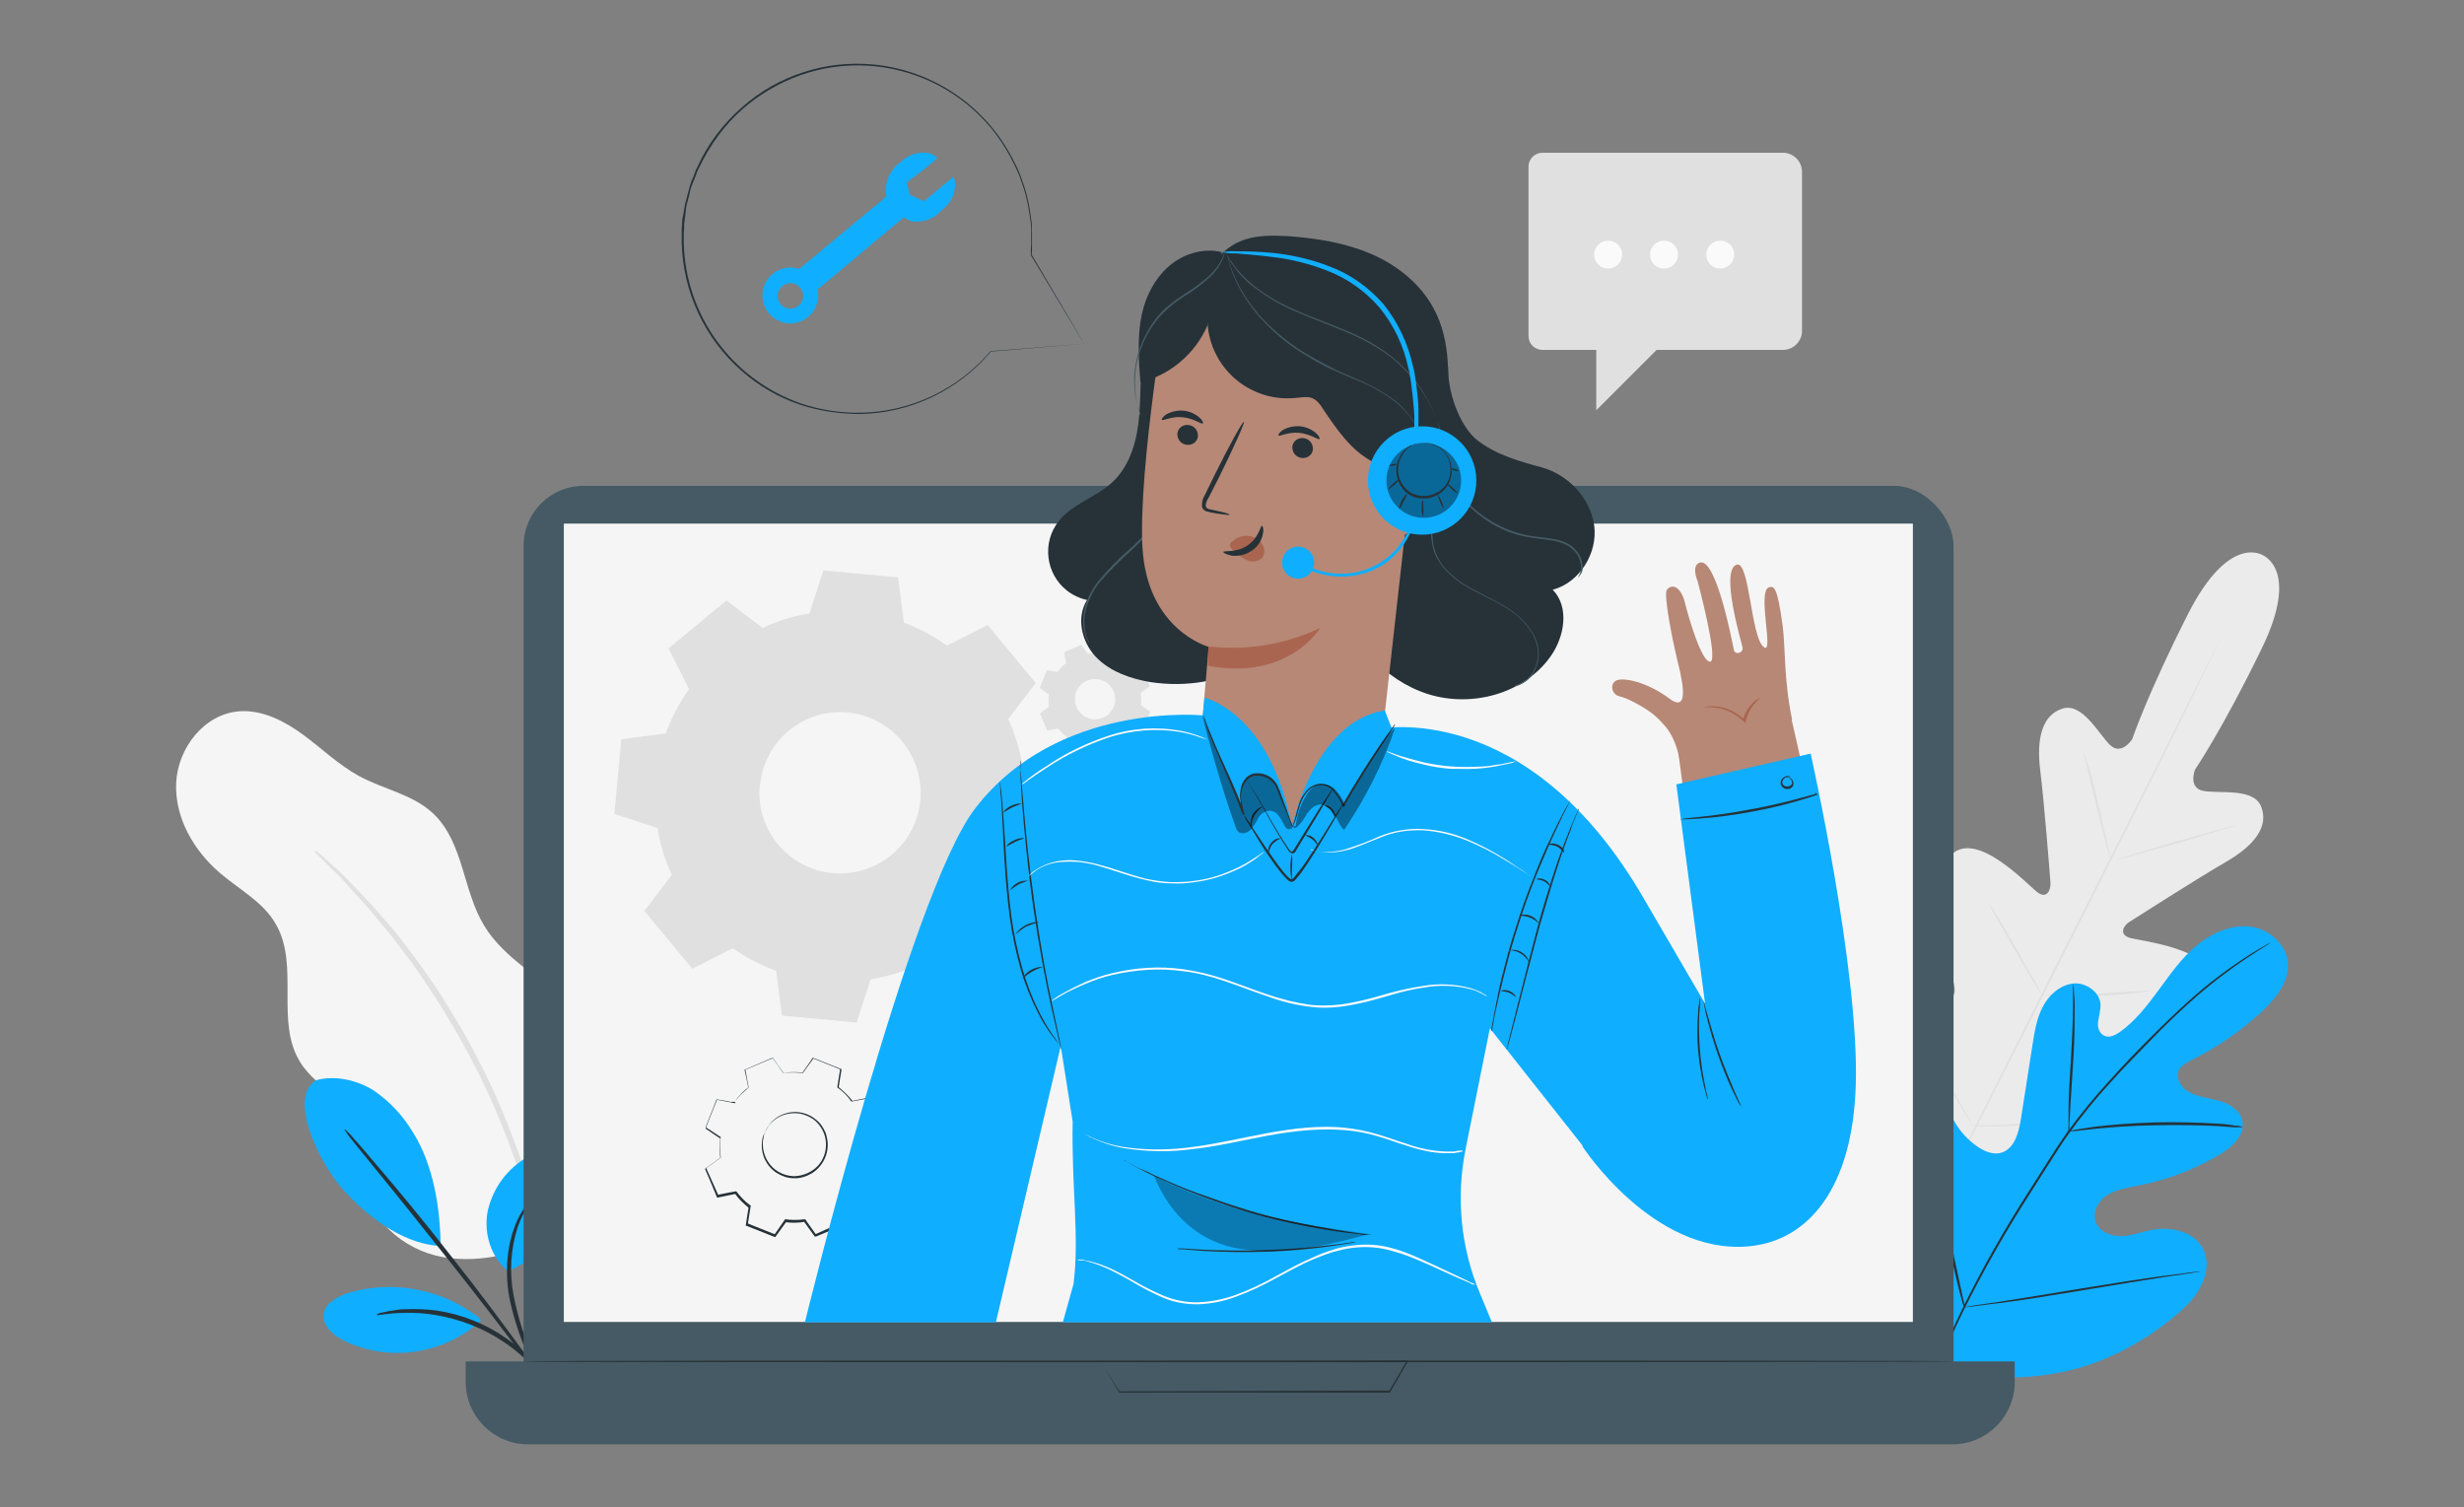 <svg xmlns="http://www.w3.org/2000/svg" id="Layer_1" viewBox="0 0 600 367"><rect x="0" y="0" width="600" height="367" fill="#808080" stroke="none"/><defs><style>      .st0 {        fill: none;      }      .st1, .st2 {        fill: #e0e0e0;      }      .st2, .st3 {        fill-rule: evenodd;      }      .st4 {        fill: #aa6550;      }      .st5 {        fill: #b78876;      }      .st6 {        fill: #ebebeb;      }      .st7 {        fill: #263238;      }      .st3, .st8 {        fill: #f5f5f5;      }      .st9 {        fill: #fafafa;      }      .st10 {        opacity: .4;      }      .st11 {        opacity: .3;      }      .st12 {        fill: #10aeff;      }      .st13 {        fill: #455a64;      }    </style></defs><g id="freepik--background-complete--inject-123"><path class="st8" d="M136,301.2c9.3-6.5,12.4-14.4,13.4-25.7,1-11.4-3-22.7-11-30.9-6.6-6.7-15.6-11.1-20.5-19.2-5.2-8.5-5-20.2-12.3-27.2-5-4.8-12.3-6-18.3-9.3-4.9-2.7-9-6.7-13.5-10-4.5-3.3-9.9-6.1-15.5-5.7-8.5.6-15,8.9-15.4,17.4s4.3,16.6,10.8,22.1c4.7,4,10.5,7,13.5,12.4,5.8,10-.3,23.9,6,33.7,4.5,7.1,14.8,10.5,16.2,18.8.5,3.1-.3,6.2-.3,9.3,0,9.7,9.1,17.5,18.7,19.2s19.3-1.3,28.3-4.9"></path><path class="st1" d="M76.6,207.3c.3.4.6.8,1,1.1l3.1,3.1c1.4,1.3,3,2.9,4.8,5s4,4.2,6,6.8c1.1,1.3,2.2,2.7,3.4,4.1s2.3,3,3.5,4.6c2.5,3.1,4.8,6.7,7.3,10.4,5.2,8.1,9.9,16.6,13.9,25.4,3.9,8.9,7.2,18,9.8,27.3,1.1,4.3,2.2,8.4,2.9,12.3.4,1.9.9,3.8,1.1,5.6s.5,3.6.8,5.2c.6,3.3.8,6.4,1.1,9s.5,5,.5,6.8.2,3.2.3,4.3c0,.5,0,1,.2,1.5,0-.5,0-1,0-1.5,0-1.1,0-2.6,0-4.4s0-4.2-.3-6.9-.4-5.7-.9-9.1c-.2-1.7-.5-3.5-.7-5.3-.3-1.8-.7-3.7-1-5.7-.7-3.9-1.7-8.1-2.8-12.4-2.6-9.4-5.9-18.6-9.8-27.5-4-8.9-8.7-17.4-14-25.6-2.6-3.7-4.9-7.2-7.4-10.4-1.2-1.6-2.4-3.1-3.5-4.5l-3.5-4c-2.2-2.6-4.4-4.8-6.2-6.7s-3.5-3.6-4.9-4.8l-3.2-2.9c-.4-.3-.8-.7-1.2-.9Z"></path><path class="st6" d="M551,135.2s-8.1-5.4-18.1,14.1c-9.9,19.5-13.7,30.7-13.7,30.7,0,0-2.6,4.1-5.4,1.4s-6.6-10.2-11.4-8.9c-4.9,1.4-6.6,6.9-5.6,15s2.4,25.9,2.5,27.5-.8,3.9-3,2.4-14.9-15.6-21.2-9.2,0,28.5.6,31,.2,3.5-1,4.1-5-4.5-8.7-8.4-8.8-7.7-12.2-3.7-4.4,20.6,11.4,47.6l8.1,12,14.6-.8c31.1-3.6,43.7-14.5,44.9-19.6s-4.9-6.8-10.2-7.5-11.7-.6-11.9-1.9.3-2.3,2.7-3.2,23.8-9.2,25.1-18.1c1.3-8.9-17.6-10.5-20.1-11.4s-1.2-3,.1-3.8,16.4-10.5,23.5-14.6,10.5-8.7,8.6-13.5c-1.8-4.6-10.1-3.1-14-3.8s-2.1-5.2-2.1-5.2c0,0,6.7-9.8,16.2-29.4,9.6-19.6.1-22.9.1-22.9"></path><path class="st1" d="M542.1,152.6s0,.1-.2.4-.3.7-.6,1.2c-.5,1.1-1.3,2.6-2.2,4.7-1.9,4.1-4.8,9.9-8.3,17.1-7.1,14.4-17.1,34.2-28.1,56.1-11,21.8-21.1,41.6-28.2,56l-8.5,17c-1,2-1.8,3.6-2.3,4.6-.3.5-.5.9-.6,1.2l-.2.4s0-.1.2-.4l.6-1.2c.5-1.1,1.3-2.7,2.2-4.7,1.9-4,4.8-9.9,8.3-17.1,7.1-14.4,17.1-34.2,28.1-56.1,11-21.9,21.1-41.6,28.2-56l8.5-17,2.3-4.6c.3-.5.5-.9.6-1.2s.2-.4.2-.4Z"></path><path class="st1" d="M507.4,183.3c.2.3.3.6.4,1,.2.6.5,1.6.9,2.7.7,2.3,1.5,5.5,2.3,9.1s1.6,6.7,2.1,9.2l.7,2.8c.1.3.2.7.2,1-.2-.3-.3-.6-.4-1-.2-.6-.5-1.6-.8-2.7-.6-2.3-1.4-5.6-2.3-9.1s-1.6-6.7-2.2-9.2c-.3-1.1-.5-2-.7-2.8-.1-.3-.2-.7-.2-1Z"></path><path class="st1" d="M515.2,209.4c0-.1,6.5-2.1,14.7-4.5,8.2-2.3,14.8-4.1,14.8-4s-6.5,2.1-14.7,4.5c-8.2,2.3-14.8,4.1-14.8,4Z"></path><path class="st1" d="M496.7,242.2c.4,0,.7,0,1.1,0h2.9c2.5,0,5.9,0,9.6-.2s7.1-.4,9.6-.6l2.9-.2c.4,0,.7,0,1.1,0-.3.1-.7.2-1,.2-.7.1-1.7.2-2.9.4-2.4.3-5.8.6-9.6.7s-7.2.1-9.6,0c-1.2,0-2.2-.1-2.9-.2-.4,0-.7,0-1.1-.1Z"></path><path class="st1" d="M484.4,220.1c.2.2.4.5.6.8l1.4,2.3c1.2,1.9,2.8,4.7,4.5,7.7s3.3,5.8,4.4,7.7l1.3,2.4c.2.3.3.6.4.9-.2-.2-.4-.5-.6-.8l-1.4-2.3c-1.2-2-2.8-4.7-4.5-7.7s-3.3-5.7-4.4-7.7c-.5-.9-.9-1.7-1.3-2.4-.2-.3-.3-.6-.4-.9Z"></path><path class="st1" d="M464.4,247c.3.3.5.7.7,1l1.8,2.9c1.5,2.5,3.6,6,5.8,9.8s4.3,7.3,5.7,9.8c.7,1.2,1.2,2.2,1.7,3,.2.4.4.7.6,1.1-.3-.3-.5-.7-.7-1l-1.8-2.9c-1.5-2.5-3.6-6-5.8-9.8s-4.3-7.3-5.7-9.9l-1.7-3c-.2-.4-.4-.7-.6-1.1Z"></path><path class="st1" d="M480.5,274c.4,0,.9-.1,1.4,0h3.7c3.1-.2,7.4-.4,12.2-.7s9-.7,12.2-1l3.7-.4c.4,0,.9,0,1.4,0-.4.1-.9.2-1.3.3-.9.1-2.1.3-3.7.5-3.1.4-7.4.9-12.2,1.1s-9.1.4-12.2.5h-3.7c-.5,0-.9,0-1.4-.1Z"></path><path class="st1" d="M375.6,37.2h58.6c2.5,0,4.6,2.1,4.6,4.6v38.8c0,2.5-2.1,4.6-4.6,4.6h-30.8l-14.7,14.7v-14.7h-13.1c-1.9,0-3.4-1.5-3.4-3.4v-41.2c0-1.9,1.5-3.4,3.4-3.4,0,0,0,0,0,0Z"></path><path class="st9" d="M395,62c0,1.9-1.5,3.4-3.4,3.4s-3.4-1.5-3.4-3.4,1.5-3.4,3.4-3.4,3.4,1.5,3.4,3.4Z"></path><path class="st9" d="M408.6,62c0,1.9-1.5,3.4-3.4,3.4s-3.4-1.5-3.4-3.4,1.5-3.4,3.4-3.4,3.4,1.5,3.4,3.4Z"></path><path class="st9" d="M422.3,62c0,1.9-1.5,3.4-3.4,3.4s-3.4-1.5-3.4-3.4,1.5-3.4,3.4-3.4,3.4,1.5,3.4,3.4Z"></path></g><g id="freepik--Plants--inject-123"><path class="st12" d="M470.7,330.3c-14.7-14.3-14.9-36.3-11.1-55.5.6-3.2.9-6.6,2.8-9.2s5.9-3.9,8.5-2.1c2.2,1.5,2.8,4.5,3.8,7,1.3,3.4,3.5,6.3,6.4,8.4,1.9,1.4,4.3,2.5,6.5,1.7,3-1.1,4-4.9,4.5-8.1.9-6,1.9-11.9,2.8-17.9.5-3.2,1-6.5,2.5-9.4s4.2-5.3,7.3-5.7,6.7,2,6.8,5.2c0,1.3-.4,2.7-.6,4s.2,2.9,1.5,3.5,2.6-.1,3.8-.9c3.8-2.7,6.7-6.5,9.5-10.3s5.5-7.7,9.1-10.7,8.2-5.1,12.8-4.7,9.1,4.1,9.5,8.8-3,8.8-6.4,12c-5.1,4.7-10.9,8.7-17.2,11.8-1.1.6-2.3,1.2-2.9,2.3-1,2,.6,4.5,2.6,5.5,2.3,1.2,4.9,1.4,7.3,2.1s5,2.2,5.5,4.8c.8,3.5-2.5,6.5-5.6,8.3-6.1,3.6-12.8,6.2-19.8,7.5-2.5.5-5.1.9-7.3,2.2s-3.8,4-3,6.5,3.6,3.6,6.1,3.6,5-1,7.5-1.5c4.7-.9,10.3.3,12.5,4.5,1.5,2.8,1,6.3-.4,9.1s-3.7,5.1-6.1,7.1c-8.4,7.1-18.5,12.3-29.3,14.2-10.8,1.9-20.4,1.3-29.9-4.1"></path><path class="st7" d="M468.2,344.5c2.4-8.8,5.5-17.3,9.5-25.5,4.9-10,10.4-19.7,16.4-29l4.7-7.4c1.5-2.4,3.1-4.8,4.7-7.1,3.2-4.3,6.6-8.5,10.2-12.4,3.4-3.8,6.8-7.3,10-10.5s6.3-6.2,9.1-8.7c4.5-4.1,9.4-7.8,14.5-11.1,1.8-1.2,3.3-2,4.3-2.6l1.1-.6c.1,0,.3-.1.4-.2-.1,0-.2.2-.4.3l-1.1.7c-1,.6-2.4,1.5-4.2,2.7-5.1,3.4-9.9,7.1-14.4,11.2-2.9,2.6-5.9,5.5-9.1,8.8s-6.6,6.7-10,10.5c-3.6,3.9-7,8.1-10.1,12.4-1.6,2.2-3.1,4.6-4.7,7.1s-3.1,4.9-4.7,7.4c-6,9.3-11.5,19-16.4,28.9-4,8.1-7.2,16.7-9.6,25.4"></path><path class="st7" d="M503.7,275.5c0-.5-.1-.9,0-1.4v-3.9c0-3.3.3-7.8.6-12.7s.5-9.5.5-12.7v-3.9c0-.5,0-.9,0-1.4.1.5.2.9.2,1.4,0,.9.2,2.2.2,3.9,0,3.3,0,7.8-.3,12.7s-.6,9.3-.8,12.7c0,1.5-.2,2.8-.2,3.9,0,.5,0,.9-.1,1.4Z"></path><path class="st7" d="M546.1,274.5c-.6,0-1.1,0-1.7,0-1.1,0-2.6-.2-4.5-.3-3.8-.2-9.1-.3-15-.2-5.9.1-11.2.5-15,.9-1.9.2-3.4.4-4.5.5-.6,0-1.1.1-1.7.1.5-.2,1.1-.3,1.6-.4,1.1-.2,2.6-.4,4.5-.7,3.8-.5,9.1-.9,15-1.1,5-.1,10,0,15,.3,1.9.1,3.5.3,4.5.5.6,0,1.2.1,1.7.3Z"></path><path class="st7" d="M478.3,318.3s0-.2-.2-.5-.3-1-.5-1.6c-.4-1.4-.9-3.4-1.5-6-1.2-5-2.7-12-4.2-19.8-1.5-7.8-2.9-14.8-4-19.8-.5-2.5-1-4.5-1.3-6-.1-.7-.3-1.2-.3-1.6,0-.2,0-.4,0-.6,0,0,0,.2.2.5s.3,1,.5,1.6c.4,1.4.9,3.4,1.5,6,1.2,5,2.7,12,4.2,19.8,1.5,7.8,2.9,14.8,4,19.8l1.3,6c.1.6.3,1.2.4,1.6,0,.2,0,.4,0,.6Z"></path><path class="st7" d="M535.9,309.6c-.2,0-.4.1-.6.1l-1.7.3-6.2.9c-5.2.8-12.4,2-20.3,3.3-7.9,1.3-15.1,2.5-20.3,3.1-2.6.3-4.7.6-6.2.8l-1.7.2c-.2,0-.4,0-.6,0,.2,0,.4-.1.6-.1l1.7-.3,6.2-.9c5.2-.8,12.4-2,20.3-3.3,7.9-1.3,15.1-2.4,20.4-3.1,2.6-.3,4.7-.6,6.2-.8l1.7-.2c.2,0,.4,0,.6,0Z"></path><path class="st12" d="M77.1,263c4.6-1.2,9.7,0,13.7,2.4,4,2.7,7.3,6.2,9.8,10.4,4.9,7.8,6.6,18.3,6.7,27.6-10.2-.5-19-8.6-23.1-13-6.6-6.9-14.3-23.5-7.1-27.4"></path><path class="st12" d="M123.8,309.6c-4.2-3.3-6-9.1-5.1-14.4,1.1-5.3,4.2-9.9,8.8-12.9,2-1.4,4.6-2.5,6.9-1.8,2.2.8,3.8,2.8,4.2,5.1.3,2.3,0,4.7-.9,6.8-2.6,7.5-6.6,14.2-13.9,17.1"></path><path class="st7" d="M133.1,338.8c-.4-.5-.8-1.1-1-1.7-.6-1.1-1.4-2.7-2.4-4.7-2.6-5.2-4.5-10.8-5.7-16.5-1.2-6.8-.3-13.2,1.4-17.4.6-1.7,1.5-3.2,2.5-4.7.3-.6.8-1.1,1.3-1.5.2.1-1.6,2.3-3.1,6.4-1.8,5.5-2.1,11.3-1,16.9,1.1,5.6,2.9,11.1,5.3,16.4,1.8,4.1,2.9,6.6,2.7,6.7Z"></path><path class="st7" d="M84,275c.8.7,1.6,1.5,2.2,2.3,1.4,1.5,3.3,3.8,5.7,6.6,4.8,5.6,11.3,13.4,18.2,22.3,7,8.8,13,17,17.4,23,2.2,3,3.9,5.4,5,7.1.6.8,1.2,1.8,1.7,2.7-.7-.8-1.4-1.6-2-2.5l-5.3-6.9c-4.5-5.9-10.6-13.9-17.6-22.7s-13.3-16.7-18-22.4l-5.5-6.8c-.7-.8-1.3-1.7-1.9-2.6Z"></path><path class="st12" d="M116.8,321c-9-7.1-20.9-9.4-31.9-6.2-2.7.9-5.8,2.5-6.1,5.3s2.4,5.1,5,6.4c11.1,5.3,24.2,3.3,33.3-4.9"></path><path class="st7" d="M91.8,320c.6-.3,1.2-.4,1.8-.5.7-.2,1.4-.3,2.2-.4,1-.2,1.9-.3,2.9-.3,2.5-.1,5,0,7.5.3,6.1.9,12,3.2,17.1,6.8,2.1,1.4,4,3.1,5.7,4.9.7.7,1.3,1.4,1.9,2.2.5.6.9,1.1,1.3,1.8.4.5.7,1,.9,1.6-.2.1-1.6-2.1-4.7-5-1.8-1.7-3.7-3.3-5.7-4.6-2.5-1.7-5.2-3.1-8-4.2-2.8-1.1-5.7-1.9-8.7-2.4-2.4-.4-4.9-.6-7.4-.5-4.2,0-6.8.7-6.8.5Z"></path></g><g id="freepik--speech-bubble--inject-123"><path class="st12" d="M232.2,43l-7.2,6-3.5-1.6-.7-3s7.7-5.7,7.4-6c-.7-.7-1.6-1.1-2.6-1.2-1.8-.2-3.7.3-5.2,1.4l-1.3,1c-2.5,1.9-3.8,5-3.3,8,0,0,0,.2,0,.3l-21.2,17.6c-3.6-1.2-7.4.8-8.6,4.3-1.2,3.6.8,7.4,4.3,8.6,3.6,1.2,7.4-.8,8.6-4.3.4-1.2.5-2.4.2-3.6l21-17.6c.8.7,1.9,1.1,3,1.1,2.1,0,4.2-.8,5.7-2.3l1.8-1.7c1.8-1.9,2.4-4.6,1.6-7.1ZM191.2,74.9c-1.6-.7-2.3-2.6-1.6-4.1s2.6-2.3,4.1-1.6c1.6.7,2.3,2.6,1.6,4.1,0,0,0,0,0,0-.7,1.6-2.6,2.3-4.1,1.6,0,0,0,0,0,0h0Z"></path><path class="st7" d="M264.2,83.7l-22.9,1.9h0c-7.9,9.4-19.5,15-31.8,15.2-5,0-10-.7-14.8-2.3-5.2-1.8-9.9-4.5-14-8.1-9.1-7.9-14.4-19.3-14.7-31.3,0-.8,0-1.6,0-2.3,0-.8,0-1.6.1-2.3,0-.8.1-1.6.3-2.3l.4-2.4c.2-.8.4-1.5.6-2.3s.4-1.6.6-2.3.5-1.5.9-2.3l.4-1.1c.1-.4.3-.7.5-1.1,2.5-5.6,6.3-10.6,10.9-14.6,8.7-7.7,20.3-11.5,31.9-10.4,15,1.4,28.1,10.6,34.6,24.2.5.9.9,1.9,1.3,2.9.3,1,.7,1.9,1,2.9.6,1.9,1,3.8,1.3,5.7.1.9.3,1.9.4,2.8s0,1.8.1,2.7c0,.4,0,.9,0,1.3s0,.9,0,1.3c0,.9,0,1.7-.1,2.5h0c8.1,13.7,12.5,21.1,12.9,21.9l-13.1-21.8h0c0-.8,0-1.6.1-2.5,0-.4,0-.9,0-1.3s0-.9,0-1.3c0-.9,0-1.8-.1-2.7s-.3-1.8-.4-2.7c-.3-1.9-.7-3.8-1.3-5.7-.3-1-.7-1.9-1-2.9-.4-1-.8-1.9-1.3-2.9-10-21.1-35.1-30.1-56.2-20.1-3.5,1.7-6.8,3.8-9.8,6.4-4.6,4-8.2,9-10.8,14.5-.2.4-.4.7-.5,1.1l-.4,1.1-.9,2.2c-.3.8-.4,1.5-.6,2.3s-.4,1.5-.6,2.3-.2,1.6-.3,2.3c-.1.8-.2,1.5-.3,2.3,0,.8,0,1.5-.1,2.3,0,.8,0,1.5,0,2.3.4,17.7,11.7,33.2,28.4,39.1,4.7,1.6,9.7,2.4,14.7,2.3,12.2-.2,23.7-5.7,31.6-15h0l22.9-1.8Z"></path></g><g id="freepik--Device--inject-123"><rect class="st13" x="127.5" y="118.3" width="348.2" height="230.2" rx="14.6" ry="14.6"></rect><path class="st13" d="M113.4,331.5h377.2v5c0,8.4-6.8,15.2-15.2,15.2H128.6c-8.4,0-15.2-6.8-15.2-15.2v-5h0Z"></path><rect class="st8" x="137.3" y="127.5" width="328.5" height="194.4"></rect><path class="st7" d="M267.8,331.5h21.6c0,0,53.2-.2,53.2-.2h.4l-.2.3c-.7,1.1-1.4,2.4-2.1,3.6s-1.5,2.6-2.2,3.8h0c0,.1-.1.1-.1.1h-65.9c0-.1,0-.1,0-.1h0c0,0-3.4-5.7-3.4-5.7l-.9-1.4-.3-.5.3.5c.2.3.5.8.9,1.4.8,1.3,2,3.1,3.5,5.5h0c0,0,65.9-.2,65.9-.2h-.2c0,.1,2.2-3.7,2.2-3.7.7-1.2,1.4-2.5,2.1-3.6l.2.3h-53c0-.1-16.1-.2-16.1-.2h-5.9Z"></path><path class="st2" d="M257.5,163.6c.6-.8,1.3-1.5,2.1-2.1l-.5-2.7,4.2-1.8,1.6,2.2c1-.1,2-.1,3,0l1.6-2.3,4.3,1.7-.4,2.7c.8.6,1.5,1.3,2.1,2.1l2.7-.5,1.8,4.2-2.2,1.6c.1,1,.1,2,0,3l2.3,1.6-1.7,4.3-2.7-.4c-.6.8-1.3,1.5-2.1,2.1l.5,2.7-4.2,1.8-1.6-2.2c-1,.1-2,.1-3,0l-1.6,2.3-4.3-1.7.4-2.7c-.8-.6-1.5-1.3-2.1-2.1l-2.7.5-1.8-4.2,2.2-1.6c-.1-1-.1-2,0-3l-2.2-1.6,1.7-4.3,2.7.4h0ZM262.1,168.4c-1,2.5.2,5.4,2.7,6.4,2.5,1,5.4-.2,6.4-2.7,1-2.5-.2-5.4-2.7-6.4-2.5-1-5.4.2-6.4,2.7,0,0,0,0,0,0Z"></path><path class="st3" d="M240.5,251.9c1.7-2.3,3.8-4.4,6-6.2l-1.4-7.9,12.2-5.2,4.7,6.5c2.9-.4,5.8-.5,8.6-.1l4.5-6.6,12.3,4.9-1.3,7.9c2.3,1.7,4.4,3.8,6.2,6l7.9-1.4,5.2,12.2-6.5,4.7c.4,2.9.5,5.8,0,8.6l6.6,4.6-4.9,12.3-7.9-1.3c-1.7,2.3-3.8,4.4-6,6.2l1.4,7.9-12.2,5.2-4.7-6.5c-2.9.4-5.8.4-8.6,0l-4.5,6.6-12.3-4.9,1.3-7.9c-2.3-1.7-4.4-3.8-6.2-6l-7.9,1.4-5.2-12.2,6.5-4.7c-.4-2.9-.4-5.8,0-8.6l-6.6-4.5,4.9-12.3,7.9,1.3h0ZM253.7,265.6c-2.9,7.3.6,15.6,7.9,18.5,7.3,2.9,15.6-.6,18.5-7.9,2.9-7.3-.6-15.6-7.9-18.5,0,0,0,0,0,0-7.3-2.9-15.6.6-18.5,7.9,0,0,0,0,0,0h0Z"></path><path class="st0" d="M178.9,268.3c1-1.3,2.1-2.4,3.3-3.4l-.8-4.4,6.7-2.9,2.6,3.6c1.6-.2,3.2-.3,4.8,0l2.5-3.7,6.8,2.7-.7,4.4c1.3,1,2.4,2.1,3.4,3.3l4.4-.8,2.9,6.7-3.6,2.6c.2,1.6.2,3.2,0,4.8l3.6,2.6-2.7,6.8-4.4-.7c-1,1.3-2.1,2.4-3.4,3.4l.8,4.4-6.7,2.8-2.6-3.6c-1.6.2-3.2.3-4.8,0l-2.6,3.7-6.8-2.7.7-4.4c-1.3-1-2.4-2.1-3.4-3.4l-4.4.8-2.9-6.8,3.6-2.6c-.2-1.6-.2-3.2,0-4.8l-3.6-2.5,2.7-6.8,4.4.7h0ZM186.2,275.9c-1.6,4,.3,8.6,4.4,10.2,4,1.6,8.6-.3,10.2-4.4,1.6-4-.3-8.6-4.4-10.2-4-1.6-8.6.3-10.3,4.3,0,0,0,0,0,0h0Z"></path><path class="st7" d="M186.2,275.9c.2-.6.5-1.2.9-1.7,1-1.5,2.5-2.6,4.3-3.1,2.6-.8,5.5-.1,7.5,1.7.6.5,1.1,1.1,1.5,1.8.4.7.8,1.4.9,2.2.9,3.4-.6,7-3.6,8.9-1.4.8-2.9,1.3-4.5,1.2-1.4,0-2.8-.5-4.1-1.3-2.6-1.7-4-4.8-3.5-7.9,0-.6.3-1.3.6-1.9-.2.6-.3,1.3-.4,1.9-.2,1.7.2,3.5,1.1,5,1.3,2.2,3.7,3.6,6.3,3.7,1.5,0,3-.4,4.3-1.2,2.9-1.7,4.2-5.1,3.4-8.4-.4-1.5-1.2-2.8-2.3-3.8-1-.9-2.3-1.5-3.6-1.8-1.2-.2-2.4-.2-3.5.1-1.7.4-3.2,1.4-4.3,2.8-.7,1-.9,1.7-1,1.6Z"></path><path class="st7" d="M178.9,268.3h-1.1c0-.1-3.3-.6-3.3-.6h0c0,0-2.7,6.8-2.7,6.8h0c0-.1,3.7,2.4,3.7,2.4h0c-.2,1.7-.2,3.3,0,4.9h0c0,0,0,.1,0,.1l-3.6,2.6v-.2c0,0,3,6.7,3,6.7h-.2c0-.1,4.4-.9,4.4-.9h.2c1,1.3,2.1,2.5,3.4,3.4h.1v.2c-.2,1.4-.5,2.8-.7,4.4v-.2c-.1,0,6.7,2.7,6.7,2.7h-.2c0,0,2.5-3.6,2.5-3.6h0c0-.1.1-.1.1-.1,1.6.2,3.2.2,4.7,0h.2c0,.1,2.6,3.7,2.6,3.7h-.3c0,0,6.7-3,6.7-3v.2c-.4-1.4-.7-2.9-.9-4.4h0c0-.1.1-.2.1-.2,1.2-1,2.4-2.1,3.3-3.4h0c0-.1.1-.1.1-.1l4.4.7h-.2c.9-2.1,1.8-4.4,2.7-6.7v.3c0,0-3.6-2.6-3.6-2.6h-.1v-.2c.2-1.6.2-3.2,0-4.7h0c0-.1.1-.2.1-.2l3.6-2.6v.3c0,0-2.9-6.7-2.9-6.7h.2c0,.1-4.4.9-4.4.9h-.2c-1-1.4-2.1-2.5-3.4-3.4h0v-.2c.2-1.5.5-3,.7-4.4v.2c.1,0-6.7-2.7-6.7-2.7h.2c0,0-2.6,3.6-2.6,3.6h0c0,0,0,0,0,0-1.6-.2-3.2-.2-4.7,0h-.1c-.9-1.4-1.8-2.6-2.6-3.7h.2s-6.8,2.9-6.8,2.9h0c.3,1.6.6,3.1.8,4.3h0c-.9.8-1.8,1.6-2.6,2.5l-.6.7-.2.2c0,0,.1-.2.2-.2.1-.2.3-.4.5-.7.8-.9,1.6-1.8,2.6-2.5h0c-.2-1.1-.5-2.6-.9-4.3h0c0,0,0,0,0,0l6.7-2.9h.2c0,0,2.6,3.7,2.6,3.7h-.1c1.6-.3,3.2-.3,4.8-.1h-.1c.8-1.1,1.6-2.3,2.5-3.6h0c0-.1.1,0,.1,0l6.8,2.7h.1v.2c-.2,1.4-.5,2.9-.7,4.4v-.2c1.2,1,2.4,2.1,3.4,3.4h-.2c0,0,4.4-.9,4.4-.9h.2v.2c1,2.2,2,4.4,3,6.7v.2c0,0,0,.1,0,.1l-3.6,2.6v-.2c.3,1.6.3,3.2.1,4.8v-.2c0,0,3.6,2.5,3.6,2.5h.1c0,.1,0,.3,0,.3l-2.7,6.8v.2h-.2l-4.4-.7h.2c-1,1.2-2.1,2.4-3.4,3.4v-.2c.3,1.5.6,3,.9,4.4v.2h-.2s-6.7,2.8-6.7,2.8h-.2c0,0-.1,0-.1,0l-2.6-3.6h.2c-1.6.3-3.2.3-4.8.1h.2c0,0-2.6,3.6-2.6,3.6h0c0,.1-.2,0-.2,0l-6.8-2.7h-.2v-.2c.2-1.5.5-3,.7-4.4v.2c-1.2-1-2.4-2.1-3.3-3.4h.2c0,0-4.4.9-4.4.9h-.2c-1-2.5-2-4.8-2.9-6.9h0c0-.1.1-.2.1-.2l3.6-2.6h0c-.2-1.5-.2-3.1,0-4.7h0c0,.1-3.6-2.4-3.6-2.4h0c1.1-2.9,2.1-5.2,2.8-7h0c0,0,0,0,0,0l3.2.6.9.2h.4Z"></path><path class="st2" d="M162.2,178.3c1.4-3.7,3.3-7.3,5.6-10.5l-5-9.9,14.1-11.7,8.8,6.7c3.6-1.7,7.4-2.9,11.4-3.5l3.4-10.5,18.2,1.7,1.4,11c3.7,1.4,7.3,3.3,10.5,5.6l9.9-5,11.7,14.1-6.7,8.8c1.7,3.6,2.8,7.4,3.5,11.4l10.5,3.4-1.7,18.2-11,1.4c-1.4,3.7-3.2,7.3-5.5,10.6l5,9.9-14.1,11.7-8.8-6.7c-3.6,1.7-7.5,2.8-11.4,3.5l-3.4,10.5-18.2-1.7-1.4-10.9c-3.7-1.4-7.3-3.2-10.6-5.5l-9.8,5-11.7-14.1,6.7-8.8c-1.7-3.6-2.9-7.4-3.5-11.4l-10.5-3.4,1.7-18.2,10.9-1.4h0ZM185,191.2c-1,10.8,6.9,20.4,17.7,21.4,10.8,1,20.4-6.9,21.4-17.7,1-10.8-6.9-20.4-17.7-21.4,0,0,0,0,0,0-10.8-1-20.3,6.9-21.3,17.7Z"></path><path class="st7" d="M475.7,331.5c0,.1-77.9.2-174.1.2s-174.1,0-174.1-.2,77.9-.2,174.1-.2,174.1,0,174.1.2Z"></path></g><g id="freepik--Character--inject-123"><path class="st7" d="M288.4,69.9c-5.4,2.4-8.5,8.1-9.7,13.9s-.8,11.7-1.3,17.5-2.1,11.9-6.4,16c-4,3.8-9.8,5.3-13.2,9.6-4.1,5.2-3.2,12.8,2,16.9,1.4,1.1,3.1,1.9,4.9,2.3-2.7,4.3-1.3,10.2,2.1,13.8s8.5,5.4,13.4,6.2c8.7,1.3,18-.1,25.4-5s12.5-13.3,12.5-22.1"></path><path class="st13" d="M265.2,156.6c-.4-.6-.7-1.2-.9-1.9-.6-1.9-.7-3.8-.3-5.8.2-1.3.7-2.6,1.2-3.8.7-1.4,1.5-2.7,2.5-3.9,2.3-2.7,4.7-5.2,7.4-7.5,2.6-2.4,5-4.9,7.2-7.6,1.8-2.2,3.4-4.6,4.6-7.2.8-1.7,1.4-3.5,1.9-5.4.2-.7.2-1.2.3-1.5,0-.2,0-.4.1-.5,0,.2,0,.4,0,.5,0,.4,0,.9-.2,1.6-.4,1.9-.9,3.8-1.8,5.5-1.2,2.6-2.7,5-4.6,7.3-2.2,2.7-4.6,5.3-7.2,7.7-2.6,2.3-5.1,4.8-7.4,7.4-1,1.2-1.8,2.4-2.4,3.8-.6,1.2-1,2.4-1.3,3.7-.4,1.9-.3,3.8.2,5.7.2.7.5,1.3.8,1.9Z"></path><path class="st7" d="M352.6,89.2c0,7.9,3.6,15.1,6.9,17.8,4.6,3.8,11.4,5.6,15.9,6.8,6.5,1.8,11.9,7.5,12.8,14.2.9,6.7-3.6,13.9-10.1,15.6,4.1,4.2,2.9,11.4-.5,16.2-6.4,9.1-19.2,12.6-29.9,9.2s-18.8-12.8-22-23.5"></path><path class="st13" d="M368.8,166.9c.9-.2,1.8-.6,2.5-1.1.9-.6,1.6-1.5,2.1-2.4.7-1.2,1.1-2.6,1.1-4.1,0-1.7-.5-3.4-1.3-4.9-1-1.7-2.3-3.2-3.8-4.5-3.2-2.7-7.6-4.4-11.9-6.8-2.1-1.2-4-2.7-5.6-4.4-.8-.8-1.4-1.8-2-2.8-.5-1-.9-2-1.1-3.1-.4-2-.5-4-.3-6,.1-1.9.4-3.6.5-5.2.4-2.5.3-5-.1-7.5-.1-.4-.2-.8-.3-1.1s-.2-.6-.3-.8c0-.2-.2-.4-.2-.7.1.2.2.4.3.6,0,.2.2.5.3.8l.3,1.2c.5,2.5.6,5.1.3,7.6-.1,1.6-.4,3.3-.5,5.2-.2,2,0,4,.3,6,.5,2.1,1.5,4.1,3,5.7,1.6,1.7,3.5,3.2,5.5,4.3,4.2,2.4,8.6,4.1,11.9,6.9,1.6,1.3,2.9,2.9,3.9,4.6.9,1.6,1.3,3.3,1.3,5.1,0,1.5-.5,2.9-1.2,4.2-.5,1-1.3,1.8-2.2,2.4-.6.4-1.2.7-1.9.9-.2,0-.5,0-.8,0Z"></path><path class="st13" d="M384.2,140.6c.5-.6.7-1.4.8-2.2,0-.9-.2-1.8-.6-2.7-.5-1.1-1.4-2-2.4-2.7-1.3-.7-2.7-1.2-4.2-1.4-1.6-.3-3.3-.4-5.1-.7-4-.6-7.7-2.1-11-4.4-3.3-2.2-6.1-5.2-8.2-8.6-1.6-2.8-2.8-5.9-3.3-9.1-.4-2.2-.5-4.4-.3-6.5,0-.6.1-1.2.2-1.8,0-.2,0-.4.1-.6,0,0-.1.9-.2,2.4-.2,5.4,1.1,10.8,3.9,15.4,2,3.4,4.8,6.3,8.1,8.5,3.3,2.2,7,3.7,10.9,4.3,1.8.3,3.5.4,5.1.7,1.5.2,3,.7,4.3,1.5,1.1.7,1.9,1.7,2.5,2.8.4.9.6,1.8.6,2.8,0,.6-.2,1.2-.6,1.7-.1.2-.2.3-.3.4h0Z"></path><path class="st5" d="M292.2,181.7c1.1-11.8,2.1-24.2,2.1-24.2,0,0-14.9-4-16.1-24.1-1.1-19.2,6.3-62.5,6.3-62.5h0c22.7-6.8,48,1.7,61.9,20.7h0l-10.7,95.6c-1.2,11.1-11.8,18.9-23.6,17.4h0c-12-1.4-20.8-11.7-19.8-22.9Z"></path><path class="st7" d="M286.7,105.5c-.1,1.4.8,2.6,2.2,2.8,1.3.2,2.6-.6,2.8-2,0,0,0,0,0,0,.1-1.4-.8-2.6-2.2-2.8-1.3-.2-2.6.6-2.8,2,0,0,0,0,0,0Z"></path><path class="st7" d="M282.9,102.2c.3.4,2.3-.9,5.1-.6s4.6,1.8,4.9,1.5c.2-.1-.1-.8-.9-1.5-1.1-.9-2.5-1.5-3.9-1.6-1.4-.1-2.8.2-4.1.9-.9.6-1.2,1.2-1.1,1.3Z"></path><path class="st7" d="M314.7,108.7c-.1,1.4.8,2.6,2.2,2.8,1.3.2,2.6-.6,2.8-2,0,0,0,0,0,0,.1-1.4-.8-2.6-2.2-2.8-1.3-.2-2.6.6-2.8,2,0,0,0,0,0,0Z"></path><path class="st7" d="M311.3,106c.3.4,2.3-.9,5.1-.6s4.6,1.8,4.9,1.5c.2-.1-.1-.8-.9-1.5-1.1-.9-2.5-1.5-3.9-1.6-1.4-.1-2.8.2-4.1.9-.9.6-1.2,1.2-1.1,1.3Z"></path><path class="st7" d="M299.4,125.3c0-.2-1.6-.6-4.4-1.2-.7-.1-1.3-.3-1.4-.9,0-.7.3-1.4.7-2l2.6-5.1c3.6-7.3,6.3-13.3,6-13.4s-3.5,5.6-7.1,12.9c-.9,1.8-1.7,3.5-2.5,5.1-.5.8-.7,1.8-.6,2.7.1.5.5.9,1,1.1.4.1.8.2,1.2.3,2.8.5,4.5.7,4.5.5Z"></path><path class="st4" d="M294.3,157.4c9.3,1.1,18.7-.5,27.2-4.5,0,0-7.8,13-27.4,9.2l.2-4.7Z"></path><path class="st4" d="M299.9,132c1.2-1.2,2.9-1.8,4.6-1.4,1.2.2,2.3.9,2.9,2,.7,1,.6,2.3-.1,3.3-1,.9-2.4,1.1-3.7.5-1.2-.6-2.4-1.4-3.3-2.4-.3-.2-.5-.5-.7-.9-.2-.3-.1-.7.1-1"></path><path class="st7" d="M307.3,128c-.4,0-.7,2.9-3.5,4.8s-5.9,1.2-5.9,1.6c0,.2.6.6,2,.9,1.7.2,3.5-.2,4.9-1.2,1.4-.9,2.4-2.4,2.7-4,.3-1.3,0-2-.2-2Z"></path><path class="st5" d="M336.9,112.7c2.2-.2,4.4.1,6.3,1,2,.9,3.5,2.6,4.3,4.7.6,2.1.4,4.4-.6,6.3-1,1.9-2.4,3.6-4.1,5-1.2,1-2.6,1.8-4.1,2.2-1.5.4-3.2,0-4.3-1.1"></path><path class="st4" d="M336.8,125.7c-.2,0,.5,1.4,2.6,1.1,1.1-.3,2-.9,2.6-1.9.7-1,1.2-2.2,1.4-3.4.3-1.3,0-2.6-.5-3.8-.5-1-1.5-1.7-2.6-1.9-2-.2-2.7,1.1-2.6,1.1s1-.5,2.3,0,2.3,2.2,1.8,4.3-1.5,4.1-2.7,4.4-2-.1-2.2,0Z"></path><path class="st7" d="M294,79.3c-3,6.9-9.1,12-16.3,13.8-.4-4.9-.7-9.8,0-14.7s2.8-9.6,6.3-13,8.8-5.2,13.5-4"></path><path class="st7" d="M295.4,70.3c-4,10,.9,21.3,10.9,25.3,2.9,1.2,6.1,1.6,9.2,1.3,1.3-.1,2.7-.4,3.9,0s2.2,1.7,2.9,2.9c3.2,4.7,6.5,9.6,11.5,12.4s12.1,2.5,15.4-2.1c1.6-2.2,2.1-5.1,2.5-7.8,1.3-9.2,1.8-19.1-2.6-27.2-3.3-6.1-9-10.6-15.3-13.3s-13.3-3.8-20.1-4.3c-4-.2-8.1-.3-11.8,1.3s-6.9,4.9-7.1,8.9"></path><path class="st13" d="M350.8,104.9c0-.2-.2-.4-.2-.7-.1-.4-.4-1.1-.7-1.9-.9-2.3-2-4.6-3.4-6.7-2-3.1-4.5-5.9-7.4-8.3-3.6-2.8-7.6-5-11.9-6.7-4.5-1.9-8.8-3.4-12.7-5.2-3.4-1.5-6.6-3.5-9.6-5.8-2-1.6-3.7-3.5-5.1-5.6-.4-.6-.7-1.2-1-1.8-.1-.2-.2-.4-.3-.6.1.2.3.4.4.6.3.6.7,1.2,1.1,1.7,1.4,2.1,3.2,3.9,5.1,5.5,2.9,2.3,6.1,4.2,9.5,5.7,3.8,1.8,8.2,3.3,12.7,5.2,4.3,1.7,8.3,3.9,11.9,6.8,2.9,2.4,5.4,5.2,7.4,8.4,1.3,2.1,2.4,4.4,3.3,6.8.3.9.5,1.5.6,2,0,.2.1.5.2.7Z"></path><path class="st13" d="M344.7,103.8c-.1-.2-.2-.4-.3-.6-.2-.4-.5-.9-1-1.6-1.4-1.8-3-3.4-4.9-4.7-2.8-1.9-5.8-3.5-9-4.7-1.8-.8-3.6-1.5-5.5-2.4s-3.8-1.9-5.7-3.1c-3.6-2.1-7-4.7-9.9-7.7-2.4-2.4-4.5-5.2-6.2-8.1-1.1-2-2.1-4.1-2.7-6.3-.2-.8-.4-1.4-.5-1.8,0-.2-.1-.4-.1-.6,0,.2.2.4.2.6.1.4.3,1,.5,1.8.7,2.2,1.7,4.3,2.8,6.2,1.7,2.9,3.8,5.6,6.2,8,3,2.9,6.3,5.5,9.9,7.6,1.9,1.1,3.8,2.1,5.7,3.1s3.7,1.7,5.5,2.5c3.2,1.3,6.2,2.9,9,4.8,1.9,1.3,3.5,3,4.9,4.9.4.5.7,1.1,1,1.6.1.2.2.4.3.6Z"></path><path class="st13" d="M277.8,100.9c0-.1-.1-.3-.2-.5-.1-.3-.3-.8-.5-1.3-.5-1.7-.8-3.4-.9-5.1-.3-5.8,1.6-11.5,5.1-16.2,1-1.3,2.1-2.5,3.4-3.5,1.2-1,2.5-1.9,3.7-2.7,2.2-1.3,4.3-2.9,6.2-4.6,1.3-1.2,2.3-2.6,3-4.1.5-1.1.6-1.8.6-1.8,0,.2,0,.3,0,.5-.1.5-.2.9-.4,1.4-.7,1.6-1.7,3.1-3,4.3-1.9,1.8-3.9,3.3-6.2,4.7-1.3.8-2.5,1.7-3.7,2.7-1.2,1-2.4,2.2-3.4,3.5-1.9,2.5-3.3,5.3-4.2,8.3-.7,2.5-1,5-.9,7.6,0,1.7.3,3.4.7,5.1.2.6.3,1,.4,1.4,0,.2,0,.3.1.5Z"></path><path class="st12" d="M326.7,140.4c-4.7,0-9.2-1.6-12.7-4.7l.5-.6c7.4,6.6,18.7,6.1,25.4-1.3,4.6-5.1,5.9-12.3,3.4-18.6l.8-.3c2.9,8.1.2,17.2-6.8,22.3-3.1,2.1-6.8,3.2-10.6,3.2Z"></path><circle class="st12" cx="316.1" cy="137" r="3.9"></circle><circle class="st12" cx="346.3" cy="117" r="13.2"></circle><path class="st12" d="M344.2,115.1c0-1.1,0-2.2,0-3.3l.2-3.9c0-1.5,0-3.3,0-5.2,0-1,0-2-.1-3s-.2-2.1-.3-3.2-.3-2.3-.4-3.4c-.1-.6-.2-1.2-.3-1.8s-.2-1.2-.4-1.8c-1.1-5.3-3.5-10.3-6.9-14.5-3.5-4.1-8-7.3-13.1-9.2-4.2-1.6-8.5-2.7-12.9-3.2-3.8-.5-6.9-.7-9-.9-1.1,0-2.2,0-3.3-.3,1.1-.2,2.2-.3,3.3-.2,3,0,6.1.1,9.1.4,4.5.5,9,1.5,13.2,3.1,5.3,1.9,10,5.2,13.7,9.5,3.5,4.4,5.9,9.6,7.1,15.1.2.6.3,1.2.4,1.9s.2,1.2.3,1.8c.1,1.2.3,2.4.4,3.5s.2,2.2.2,3.3,0,2.1,0,3c0,1.9-.1,3.7-.2,5.2s-.2,2.8-.4,3.9c0,1.1-.2,2.2-.5,3.3Z"></path><g class="st10"><circle cx="346.7" cy="117" r="9.1"></circle></g><path class="st7" d="M343.7,108.5c.1,0,.3-.2.4-.2.4-.2.8-.3,1.3-.4,1.6-.3,3.3,0,4.7.8,1,.5,1.8,1.3,2.4,2.3.7,1.1,1,2.4,1,3.7,0,3.8-3.2,6.8-7,6.7-.9,0-1.9-.2-2.7-.6-1.3-.6-2.4-1.7-3-3-.6-1.2-.9-2.5-.8-3.8.1-1.1.5-2.2,1.1-3.2.8-1.4,2.2-2.4,3.8-2.9.4-.1.9-.2,1.3-.2.2,0,.3,0,.5,0-.6,0-1.2,0-1.7.2-1.5.5-2.8,1.6-3.5,2.9-1.3,2-1.4,4.5-.3,6.6.6,1.2,1.6,2.2,2.8,2.8,2.8,1.2,6,.4,7.9-1.9.8-1.1,1.3-2.4,1.3-3.8,0-1.2-.2-2.5-.9-3.5-.5-.9-1.3-1.7-2.3-2.2-1.4-.8-3-1.1-4.5-.9-.6.1-1.2.2-1.7.4Z"></path><path class="st7" d="M346.6,125.9c-.3-.7-.5-1.4-.4-2.1,0-.7,0-1.5.2-2.2.2.7.2,1.4.2,2.1.1.7,0,1.4,0,2.2Z"></path><path class="st7" d="M351.6,124.1c-.8-1.2-1.3-2.5-1.5-3.8.8,1.2,1.3,2.5,1.5,3.8Z"></path><path class="st7" d="M355,120.2c0,0-.7-.3-1.4-1s-1.2-1.2-1.1-1.3.7.3,1.4,1,1.2,1.2,1.1,1.3Z"></path><path class="st7" d="M355.2,114.7c0,.1-.5,0-1-.1s-.9-.4-.9-.5.5,0,1,.1.9.4.9.5Z"></path><path class="st7" d="M340.7,123.9c.2-1.5.9-2.8,2-3.8-.2.7-.5,1.4-.9,2-.3.7-.6,1.3-1.1,1.9Z"></path><path class="st7" d="M338,119.2c0,0,.4-.7,1.2-1.4s1.4-1.2,1.5-1.1-.4.7-1.2,1.4-1.4,1.2-1.5,1.1Z"></path><path class="st7" d="M340.1,113c0,.1-.3.3-.9.4s-.9.1-.9,0,.3-.3.9-.4.9-.1.9,0Z"></path><path class="st5" d="M409,185c-.9-4.8-2.7-7.4-4.1-8.8-1.2-1.4-2.6-2.6-4.2-3.6-1.9-1.2-4.5-2.6-6.2-3-2.1-.4-2.6-3.1-.9-3.9s7.4.3,12.9,4.4,2.7-6.2,1.8-9.9-3.3-15.4-2.4-16.6c1.4-1.7,3.5-.5,4.4,3.2s4.2,14.8,6.2,14.3-3.1-19.5-3.1-19.5c0,0-1.7-3.9.5-4.6,4-1.3,7.9,19.3,8.3,21.2.2,1.4,2.4.9,2.1-.6s-5.5-18.8-1.4-20.1c3.1-1,3.4,16.9,6.4,19.9s-1.6-13.6,1.5-14.4c1.1-.3,2-.4,3.3,9.5.7,5.3.2,12.6,2.3,22.8"></path><path class="st5" d="M398.7,223.2l18.7,26.8-9-69,26.7-10.5s33.7,129-11.5,130.8c0,0-31.2-.9-54.5-54.9l29.7-23.1Z"></path><path class="st4" d="M428.7,169.9c0,0-.6.5-1.4,1.4-1.1,1.2-1.8,2.7-2.2,4.3v.5c-.1,0-.5-.4-.5-.4-.4-.4-.9-.8-1.4-1.2-1.7-1.2-3.6-2-5.7-2.2-1.6-.2-2.6,0-2.6,0,.8-.3,1.7-.4,2.6-.3,2.8.1,5.5,1.4,7.4,3.4h-.5c.4-1.6,1.2-3.1,2.5-4.3.5-.5,1-.9,1.6-1.1Z"></path><path class="st12" d="M385.4,279l-22.6-28.6-5.9,29.3c-2.4,11.9-1.2,24.2,3.5,35.3l2.9,7h-104.5l2.6-9.3c1.5-11.4-.5-23.3-.2-39.6l-2.9-18.4-15.8,67.3h-46.5s25.5-104.5,41.5-125.2c20.1-26.1,55.4-22.6,55.4-22.6l21.6,33.8,21.1-30.5s36.2-7.7,64.5,41l15.1,25.9h0l-7-53.4,32.7-7.5s11.8,52.4,11,80.5c-.7,25.1-11.4,38.2-26.2,39.5-23.3,2-40.4-24.4-40.4-24.4Z"></path><path class="st12" d="M292.9,174.1l.4-4.2s16,3.5,21.3,31.4c0,0,5.4-25.7,22.6-28.3l2.9,7.4-10.6,27.5-18.5,5.4-18.1-5.4-8.2-16.3,8.2-17.5Z"></path><path class="st7" d="M248.4,185.2c0,.2,0,.5,0,.7,0,.5,0,1.2.2,2.1.1,1.8.3,4.4.6,7.6.5,6.4,1.4,15.3,2.8,25.1s3,18.5,4.4,24.9c.7,3.2,1.2,5.7,1.6,7.5.2.9.3,1.5.4,2,0,.2.1.5.1.7,0-.2-.2-.5-.2-.7-.1-.5-.3-1.2-.5-2-.4-1.7-1-4.3-1.7-7.4-1.4-6.3-3.1-15.1-4.5-24.9s-2.2-18.7-2.7-25.1c-.2-3.2-.4-5.8-.4-7.6,0-.9,0-1.6,0-2.1s0-.7,0-.7Z"></path><path class="st7" d="M339.7,176.4c0,.1-.1.3-.2.4l-.7,1.1-2.7,4.1c-2.2,3.4-5.2,8.2-8.4,13.7-.1.2-.2.4-.4.6l-.2.3-.2-.4c-.5-1.4-1.3-2.6-2.3-3.7-.9-1-2.2-1.5-3.6-1.3-1.2.3-2.2.9-2.9,1.9-.7.8-1.1,1.8-1.5,2.8-.6,1.9-.9,3.5-1.4,4.5-.2.4-.3.8-.6,1.2-.2.3-.2.4-.3.4,0,0,.3-.5.7-1.6s.7-2.6,1.3-4.5c.3-1.1.8-2.1,1.5-2.9.7-1.1,1.9-1.8,3.1-2.1,1.5-.2,2.9.3,3.9,1.4,1,1.1,1.8,2.4,2.4,3.8h-.4l.4-.6c3.1-5.4,6.2-10.2,8.5-13.6,1.2-1.7,2.1-3.1,2.8-4,.3-.4.6-.8.8-1.1,0-.1.2-.3.3-.4Z"></path><path class="st7" d="M324.5,192.2s0,.1-.2.4l-.6,1-2.1,3.6-3.2,5.3-1.9,3.1c-.3.5-.7,1.1-1,1.7-.1.2-.2.3-.4.4-.2.1-.4.2-.6,0-.4-.1-.7-.4-.9-.8-3-4.5-5.2-8.9-7-11.9-.9-1.5-1.6-2.8-2.1-3.6-.3-.4-.5-.9-.8-1.3,0,0,.1.1.2.3s.4.5.6.9c.5.9,1.3,2,2.2,3.6,1.8,3,4.1,7.4,7.1,11.8.2.3.3.5.6.6s.4,0,.6-.3l1-1.6,1.9-3.1,3.3-5.3,2.3-3.5c.3-.4.5-.7.6-.9,0-.1.2-.2.3-.3Z"></path><path class="st7" d="M382.4,194.7c0,.2-.2.4-.2.6-.2.4-.4.9-.8,1.6-.7,1.3-1.6,3.3-2.8,5.8s-2.4,5.4-3.8,8.7-2.8,7-4.1,10.9-2.5,7.7-3.4,11.1-1.7,6.6-2.3,9.2-1.1,4.8-1.3,6.2c-.1.7-.3,1.3-.3,1.7,0,.2,0,.4-.2.6,0-.2,0-.4,0-.6,0-.4.2-1,.3-1.7.2-1.5.7-3.6,1.2-6.3s1.3-5.8,2.2-9.2,2.1-7.2,3.4-11.1,2.8-7.6,4.1-10.9,2.7-6.2,3.9-8.7,2.2-4.4,2.9-5.7l.9-1.5c0-.2.2-.4.3-.6Z"></path><path class="st7" d="M334.6,300.7c-.2,0-.4,0-.6,0h-1.9c-.9-.2-1.8-.3-2.9-.4s-2.5-.3-3.9-.5c-2.9-.4-6.3-1-10.1-1.8s-7.9-1.8-12.1-3.1-8.2-2.7-11.8-4.1-6.8-2.8-9.4-4c-1.3-.6-2.5-1.2-3.5-1.7s-1.9-1-2.6-1.4l-1.6-.9c-.2,0-.4-.2-.6-.3.2,0,.4.2.6.3l1.7.9c.7.4,1.6.9,2.7,1.3s2.2,1.1,3.5,1.6c2.6,1.2,5.8,2.6,9.4,3.9s7.6,2.7,11.8,4,8.3,2.3,12.1,3.1,7.2,1.4,10,1.9c1.4.2,2.7.4,3.9.6s2.1.3,2.9.4l1.9.2c.2,0,.4,0,.6,0Z"></path><path class="st7" d="M329.9,302.5c-.1,0-.3,0-.4.1l-1.2.2c-1.1.2-2.7.4-4.6.7-10.2,1.4-20.5,1.7-30.7,1.1-2-.1-3.6-.3-4.7-.4h-1.3c-.1-.2-.3-.2-.4-.2.1,0,.3,0,.4,0h1.3c1.1.1,2.7.2,4.7.3,3.9.2,9.4.3,15.4.1s11.4-.7,15.4-1.2c2-.2,3.5-.4,4.6-.6l1.3-.2c.1,0,.3,0,.4,0Z"></path><path class="st7" d="M366.9,255.6c0-.2,0-.4.1-.6l.4-1.7,1.6-6.4c1.4-5.4,3.2-12.9,5.4-21.1,1.1-4.1,2.3-8,3.4-11.5s2.2-6.6,3.2-9.2c.5-1.3,1-2.5,1.4-3.5s.8-1.9,1.1-2.6l.7-1.6c0-.2.2-.4.3-.6,0,.2-.1.4-.2.6-.2.4-.4,1-.7,1.7s-.7,1.6-1,2.6-.9,2.2-1.3,3.5c-1,2.6-2,5.7-3.1,9.2s-2.2,7.4-3.4,11.5c-2.2,8.2-4.1,15.6-5.5,21-.7,2.7-1.3,4.9-1.7,6.4l-.5,1.7c0,.2-.1.4-.2.6Z"></path><path class="st7" d="M257.8,254.2c-.2-.2-.3-.3-.4-.5-.3-.4-.7-.9-1.2-1.5-1.4-1.9-2.7-4-3.7-6.1-1.6-3.2-2.9-6.5-3.9-9.9-1.2-4.2-2.1-8.4-2.7-12.7-1.2-9.2-1.5-17.5-1.8-23.6-.2-3-.3-5.5-.5-7.2,0-.8-.1-1.5-.1-1.9,0-.2,0-.5,0-.7,0,.2,0,.4.1.7,0,.4.1,1.1.2,1.9.2,1.7.4,4.1.6,7.1.5,6,.7,14.4,1.9,23.5.6,4.3,1.5,8.5,2.7,12.7,1,3.4,2.2,6.7,3.8,9.9,1,2.1,2.2,4.2,3.6,6.2.5.7.9,1.2,1.1,1.6.1.2.3.4.4.6Z"></path><path class="st7" d="M253.9,235.4c0,.1-1.2.4-2.6,1.2s-2.2,1.7-2.3,1.6c1-1.7,2.8-2.7,4.8-2.8h0Z"></path><path class="st7" d="M253.1,224.5c-1.1.3-2.2.7-3.2,1.1-1,.6-1.9,1.3-2.7,2,1.3-2,3.6-3.2,6-3.1h0Z"></path><path class="st7" d="M250.7,214.4c-.9.2-1.7.5-2.6.9-.8.5-1.5,1-2.2,1.5,1-1.7,2.8-2.6,4.7-2.3h0Z"></path><path class="st7" d="M249.5,204.1c0,.1-1.1.3-2.3.9s-2.1,1.2-2.2,1.1c.5-.7,1.2-1.2,2-1.5.8-.4,1.6-.6,2.5-.5Z"></path><path class="st7" d="M248.8,195.7c0,.1-1.1.3-2.3.9s-2.1,1.3-2.2,1.2c.5-.7,1.2-1.3,2-1.6.8-.4,1.6-.6,2.5-.5Z"></path><path class="st7" d="M369.1,242.8c-.1,0-.7-.7-1.7-1.1-.6-.2-1.3-.3-2-.4.7-.3,1.4-.3,2.1,0,1.2.5,1.7,1.4,1.6,1.5Z"></path><path class="st7" d="M372.3,234.3c-.9-1.7-2.6-2.8-4.5-2.9,0,0,.3-.2.9-.1.7,0,1.4.3,2,.7.6.4,1.1.9,1.4,1.6.2.5.3.8.2.8Z"></path><path class="st7" d="M374.7,224.9c-1.2-1.3-3-2-4.8-1.9,0,0,.3-.2.8-.3.7,0,1.4,0,2,.3.6.2,1.2.7,1.6,1.2.3.4.4.7.4.7Z"></path><path class="st7" d="M377.5,215.9c-.1,0-.6-.8-1.5-1.3-.6-.3-1.3-.4-1.9-.5,0,0,.2-.2.6-.2,1.1,0,2.1.5,2.6,1.4.2.3.2.6.2.6Z"></path><path class="st7" d="M380.8,207.6c-.5-.6-1-1.1-1.7-1.5-.7-.3-1.5-.4-2.2-.4,0,0,.2-.2.7-.3,1.2-.1,2.4.4,3.1,1.4.2.4.2.7.2.7Z"></path><path class="st7" d="M327.1,195.7c0,.1-.1.3-.2.4l-.6,1.1c-.5.9-1.3,2.3-2.3,4s-2.2,3.6-3.5,5.8c-.7,1.1-1.4,2.2-2.2,3.4-.8,1.2-1.6,2.4-2.6,3.5-.2.3-.5.6-.9.8-.1,0-.2,0-.4,0-.1,0-.2,0-.3-.1-.2,0-.3-.2-.5-.3-.5-.5-1-1-1.5-1.6-.9-1.1-1.7-2.2-2.4-3.2-1.5-2.1-2.7-4-3.7-5.7s-1.8-3-2.4-3.9l-.6-1.1c0-.1-.1-.3-.2-.4,0,.1.2.2.3.3l.7,1c.6,1,1.5,2.3,2.5,3.8s2.3,3.5,3.8,5.6c.7,1,1.5,2.1,2.4,3.2.4.5.9,1,1.4,1.5.3.2.6.4.7.3.3-.2.5-.4.7-.7.9-1.1,1.8-2.2,2.6-3.4.8-1.1,1.5-2.3,2.2-3.3,1.4-2.1,2.6-4.1,3.6-5.7s1.8-2.9,2.4-3.9l.7-1c.1-.2.2-.4.2-.4Z"></path><path class="st7" d="M308.9,207.9c0,0-.1-.3-.1-.8,0-.6.3-1.3.7-1.8.4-.5.9-.9,1.5-1.1.5-.1.8-.1.8,0-.8.3-1.4.8-2,1.4-.5.7-.8,1.5-.9,2.3Z"></path><path class="st7" d="M314.6,214.6c-.5-2.2-.5-4.5,0-6.7.1,1.1.1,2.2,0,3.4,0,1.1,0,2.2,0,3.4Z"></path><path class="st7" d="M320.9,206c-.1,0-.4-.9-1.3-1.6-.6-.4-1.2-.7-1.8-1,0,0,.3-.1.7,0,.5,0,1,.3,1.4.7.4.3.7.8.9,1.3.1.4.1.6,0,.7Z"></path><path class="st7" d="M325.1,199.1c-.3-.6-.6-1.2-1-1.8-.5-.5-1.1-.8-1.7-1.2,0,0,.3,0,.7,0,.5.2,1,.5,1.3.9.4.4.6.9.8,1.4.1.4,0,.7,0,.7Z"></path><path class="st7" d="M304.7,201.5c0,0-.2-.3-.2-.9,0-.7.2-1.5.5-2.2.4-.7.9-1.2,1.5-1.6.5-.3.9-.4.9-.3-1.7,1.1-2.7,3-2.7,5h0Z"></path><g class="st10"><path d="M292.7,174c1.8,7,4.9,18.4,8.2,27.4.1.4.3.8.6,1.1.9.8,2.3.3,3.1-.5.7-.9,1.3-1.8,1.8-2.8.5-1,1.5-1.6,2.6-1.8.9,0,1.8.4,2.3,1.2.6.7,1,1.5,1.4,2.3.2.5.5.8,1,1,.3,0,.7,0,.8-.4,0-.1,0-.3,0-.4l-2.9-7.6s-1.3-5.6-6-4.7c-5.2,1-2.8,9.5-2.8,9.5,0,0-10.1-24.5-10.1-24.2Z"></path></g><path class="st7" d="M314.6,201.3c-.1-.2-.2-.3-.2-.5-.2-.3-.4-.9-.6-1.5-.5-1.3-1.3-3.2-2.2-5.4-.2-.6-.5-1.2-.7-1.8-.2-.6-.6-1.2-1.1-1.7-1.1-1.1-2.5-1.6-4-1.5-.8,0-1.5.4-2.1,1-.6.6-.9,1.4-1.2,2.2-.2.8-.3,1.7-.2,2.6.1.9.3,1.8.5,2.7,0,.3.2.7.2,1h-.4c-1.2-3.3-2.6-6.5-3.8-9.4s-2.4-5.5-3.3-7.7-1.6-4-2-5.3c-.2-.6-.3-1.1-.4-1.5,0-.2-.1-.3-.1-.5,0,.2.1.3.2.5.1.3.3.9.5,1.4.4,1.2,1.2,3,2.1,5.2s2.1,4.7,3.4,7.6,2.7,6.1,3.9,9.5h-.4c0-.2-.2-.5-.2-.9-.2-.9-.4-1.8-.5-2.8-.1-.9,0-1.9.2-2.8.2-.9.7-1.7,1.3-2.4.7-.6,1.5-1,2.4-1,1.6-.1,3.2.5,4.3,1.7.5.5.9,1.2,1.1,1.8.3.6.5,1.2.7,1.8.9,2.3,1.5,4.1,2,5.5.2.6.4,1.1.6,1.5,0,.2.1.4.2.6Z"></path><g class="st10"><path d="M315,201.1c-.2.1,0,.4.2.5.2,0,.4,0,.6-.2,1-.9,1.8-2,2.5-3.3.8-1.1,1.9-2.2,3.3-2.2s2.6,1.2,3.4,2.5,1.2,2.7,2.3,3.7c5.2-7.7,9.4-16,12.4-24.8-1.7,1.2-2.8,3-3.9,4.8-2.8,4.6-5.5,9.2-8.3,13.9-.5-1.4-1.3-2.6-2.3-3.7-1-1.1-2.6-1.6-4-1.3-1.6.4-2.7,1.8-3.5,3.3-1.2,2.1-1.9,4.5-2.2,6.9"></path></g><path class="st7" d="M424,269.5c-.2-.3-.4-.6-.6-.9-.3-.6-.8-1.5-1.3-2.6-1.4-2.9-2.6-5.9-3.7-9-1.1-3.1-2-6.2-2.8-9.3-.3-1.2-.5-2.2-.6-2.9,0-.3-.1-.7-.2-1.1.1.3.3.7.3,1,.2.8.5,1.7.8,2.8.7,2.4,1.6,5.7,2.9,9.3s2.6,6.7,3.6,9c.5,1.1.9,2,1.2,2.7.2.3.3.7.4,1Z"></path><path class="st7" d="M415.9,267.9c-.1-.3-.3-.6-.3-.9-.2-.6-.4-1.5-.7-2.6-1.4-5.8-1.9-11.8-1.4-17.7,0-1.1.2-2.1.3-2.7,0-.3,0-.7.2-1,0,.3,0,.7,0,1,0,.6-.1,1.6-.2,2.7-.3,5.9.2,11.9,1.4,17.7.2,1.1.4,2,.6,2.6,0,.3.1.6.1,1Z"></path><path class="st7" d="M442,193.2c.2,0,.4.1.6.2h.1c0,0-.1.1-.1.1-5.3,1.8-10.7,3.2-16.3,4.2-4.8.9-9.1,1.4-12.3,1.6-1.6.1-2.9.2-3.7.2-.5,0-.9,0-1.4,0,.5,0,.9-.1,1.4-.2l3.7-.4c3.1-.3,7.5-.9,12.2-1.8,7.9-1.4,14.4-3.4,16.3-3.9h0c-.2,0-.4,0-.6-.2Z"></path><path class="st7" d="M434.6,189.5s0-.1.3-.2c.4,0,.8,0,1.1.2.5.3.8.9.7,1.5,0,.4-.3.7-.6.9-.3.2-.7.3-1.1.2-.4,0-.7-.2-1-.5-.3-.3-.4-.6-.4-1,0-.6.4-1.1.9-1.4.3-.2.7-.3,1.1-.2.3,0,.4.2.4.2-.4,0-.9,0-1.3.2-.4.2-.7.7-.7,1.1,0,.6.5,1,1.1,1,.5.1,1.1-.2,1.3-.7,0-.8-.5-1.5-1.3-1.5,0,0,0,0,0,0-.2,0-.4,0-.4,0Z"></path><path class="st9" d="M307.8,207.5c-.1.1-.3.3-.5.4-.3.2-.8.6-1.4,1.1-1.8,1.3-3.7,2.4-5.7,3.2-3,1.3-6.1,2.2-9.3,2.6-1.9.3-3.8.4-5.7.3-2.1,0-4.1-.3-6.1-.8-4.1-.9-7.9-2.4-11.4-3.4-1.6-.5-3.3-.8-5-1-1.5-.1-3-.1-4.5,0-2.2.2-4.2.9-6,2.1-.6.5-1.3,1-1.9,1.5.5-.6,1.1-1.2,1.8-1.6,1.8-1.2,3.9-2,6.1-2.3,1.5-.2,3-.2,4.5,0,1.7.2,3.4.5,5.1,1,3.5.9,7.3,2.4,11.3,3.4,2,.4,4,.7,6,.8,1.9,0,3.8,0,5.7-.3,3.2-.4,6.3-1.3,9.2-2.6,2-.8,3.9-1.9,5.7-3.1.7-.4,1.1-.8,1.5-1,.2-.1.3-.2.5-.3Z"></path><path class="st9" d="M362.1,242.6c0,0-.2,0-.3-.1l-.7-.4c-.3-.2-.7-.3-1.2-.6s-1.1-.4-1.7-.6c-3.8-1-7.8-1.1-11.6-.4-2.7.4-5.3,1-7.9,1.8-2.8.8-5.8,1.7-9,2.3-3.4.7-6.9,1-10.3.6-3.7-.4-7.3-1.3-10.8-2.6-3.6-1.2-7.1-2.6-10.4-3.7-3.2-1.1-6.6-2-10-2.4-5.8-.8-11.6-.4-17.3.9-2.2.5-4.3,1.2-6.4,2.1-.9.4-1.7.7-2.5,1.1s-1.5.7-2.1,1l-1.6.9-1.2.7-.7.4c0,0-.2.1-.3.1l.2-.2.7-.5c.3-.2.7-.5,1.1-.7l1.6-.9c.6-.3,1.3-.7,2.1-1.1s1.6-.7,2.5-1.2c2.1-.8,4.2-1.6,6.4-2.1,5.7-1.4,11.6-1.8,17.4-1,3.4.5,6.8,1.3,10,2.4,3.4,1.1,6.8,2.5,10.4,3.7,3.5,1.2,7.1,2.1,10.7,2.6,3.4.3,6.8.1,10.2-.6,3.2-.6,6.2-1.5,9-2.3,2.6-.7,5.3-1.3,8-1.7,3.9-.7,7.9-.5,11.6.5.7.2,1.2.4,1.7.6s.9.4,1.2.6l.7.4c.2.1.3.2.3.2Z"></path><path class="st9" d="M319.1,206.9c.7.2,1.4.4,2.2.5,2,.2,4.1,0,6-.5,2.9-.9,5.7-1.9,8.5-3.2,1.7-.7,3.4-1.2,5.2-1.5,1.9-.3,3.8-.5,5.8-.3,3.7.2,7.4,1.1,10.8,2.6,2.8,1.2,5.5,2.6,8.1,4.2,2.2,1.3,3.9,2.6,5.1,3.3.6.4,1,.7,1.4,1,.2.1.3.2.5.3-.2,0-.3-.2-.5-.3l-1.4-.9c-1.2-.8-3-1.9-5.2-3.2-2.6-1.6-5.3-2.9-8.1-4.1-3.4-1.4-7-2.3-10.7-2.6-1.9-.1-3.8,0-5.7.3-1.8.3-3.5.8-5.1,1.5-3.2,1.2-6,2.6-8.5,3.1-2,.5-4.1.6-6.1.3-.7,0-1.5-.3-2.1-.6Z"></path><path class="st9" d="M368.9,185.5c-.4.2-.8.3-1.2.4-.4.1-.9.2-1.5.3s-1.2.3-1.9.4c-1.7.3-3.4.5-5.1.6-2.1.1-4.2,0-6.2,0-2.1-.2-4.2-.5-6.2-1-1.7-.4-3.3-.8-4.9-1.4-.7-.2-1.3-.5-1.8-.7s-1-.4-1.4-.6c-.4-.2-.8-.3-1.1-.6.4.1.8.2,1.2.4.4.2.9.3,1.4.5s1.2.4,1.9.6c1.4.4,3.1.9,4.9,1.3,4.1.9,8.2,1.2,12.4,1,1.9,0,3.6-.2,5.1-.5.7,0,1.4-.2,1.9-.3s1.1-.2,1.5-.3c.4-.1.8-.2,1.2-.2Z"></path><path class="st9" d="M248.8,190.9c.1-.1.2-.2.4-.3.3-.2.6-.5,1.1-.9,1-.8,2.4-1.8,4.3-3,4.8-3.3,10-5.8,15.5-7.6,5.5-1.8,11.4-2.2,17.1-1.2,1.7.3,3.4.8,5,1.4.6.2,1,.4,1.3.6.2,0,.3.1.4.2,0,0-.6-.2-1.8-.6-1.6-.6-3.3-1-5-1.3-5.7-.9-11.5-.4-16.9,1.3-5.4,1.8-10.6,4.3-15.4,7.5-1.9,1.2-3.3,2.2-4.3,2.9l-1.2.9c-.1,0-.3.1-.5.2Z"></path><path class="st9" d="M356.2,280.4c0,0-.2,0-.2,0l-.7.2c-.4,0-.8.1-1.2.2h-.8c0,0-.9,0-.9,0-2.4.1-6-.5-10.1-1.9-2.1-.6-4.3-1.5-6.8-2.2-2.6-.8-5.3-1.3-8-1.5-5.7-.5-12.1.1-18.6,1.3-6.5,1.2-12.7,2.7-18.4,3.3-5.1.7-10.2.7-15.3,0-3.4-.4-6.8-1.5-9.9-3l-1.4-.8-1-.6-.6-.4h-.2c0-.1.2,0,.2,0l.6.4,1,.6,1.4.7c3.1,1.5,6.4,2.4,9.8,2.8,5.1.6,10.2.5,15.2-.2,5.7-.7,11.9-2.2,18.4-3.4,6.6-1.2,12.9-1.9,18.7-1.3,2.7.3,5.4.8,8,1.6,2.5.7,4.7,1.6,6.8,2.2,3.2,1.2,6.6,1.9,10,2h1.6c.4,0,.8-.1,1.2-.2h.7c0-.1.3-.1.3-.1Z"></path><g class="st11"><path d="M281,286.3c3.9,9.7,11.3,16.5,21.6,17.9,10.3,1.4,20.7-.9,30.7-3.7-18.2-2.6-34.4-5.1-52.4-14.2"></path></g><path class="st9" d="M358.8,312.8h-.2c0,0-.7-.4-.7-.4l-2.8-1.2c-2.4-1-5.8-2.7-10.1-4.5-2.3-1-4.8-1.8-7.2-2.4-2.8-.7-5.8-.8-8.7-.4-1.6.2-3.1.6-4.6,1-1.6.5-3.1,1.1-4.6,1.7-3.1,1.3-6.1,3-9.3,4.7-3.1,1.7-6.2,3.2-9.5,4.4-3.1,1.2-6.3,1.8-9.5,1.9-3,0-5.9-.5-8.6-1.7-2.3-1-4.6-2.2-6.8-3.5-2-1.2-3.9-2.2-5.5-3-1.4-.7-2.9-1.3-4.4-1.8-.6-.2-1.1-.3-1.7-.5-.4-.1-.8-.2-1.2-.2h-.8c0-.1-.2-.2-.3-.2,0,0,.2,0,.3,0h.8c.4.1.8.2,1.3.3.6.1,1.1.2,1.7.4,1.5.4,3,1,4.5,1.7,1.7.8,3.5,1.8,5.6,3,2.2,1.3,4.5,2.4,6.8,3.4,2.7,1.1,5.6,1.7,8.5,1.6,3.2-.1,6.4-.8,9.4-1.9,3.2-1.2,6.4-2.7,9.4-4.4,3.1-1.7,6.2-3.4,9.3-4.7,1.5-.7,3.1-1.3,4.7-1.8,1.5-.5,3.1-.8,4.7-1,2.9-.4,5.9-.3,8.8.4,2.5.6,4.9,1.5,7.3,2.6,4.3,1.9,7.7,3.6,10.1,4.7l2.7,1.3.7.3c.2.1.3.2.3.2Z"></path></g></svg>